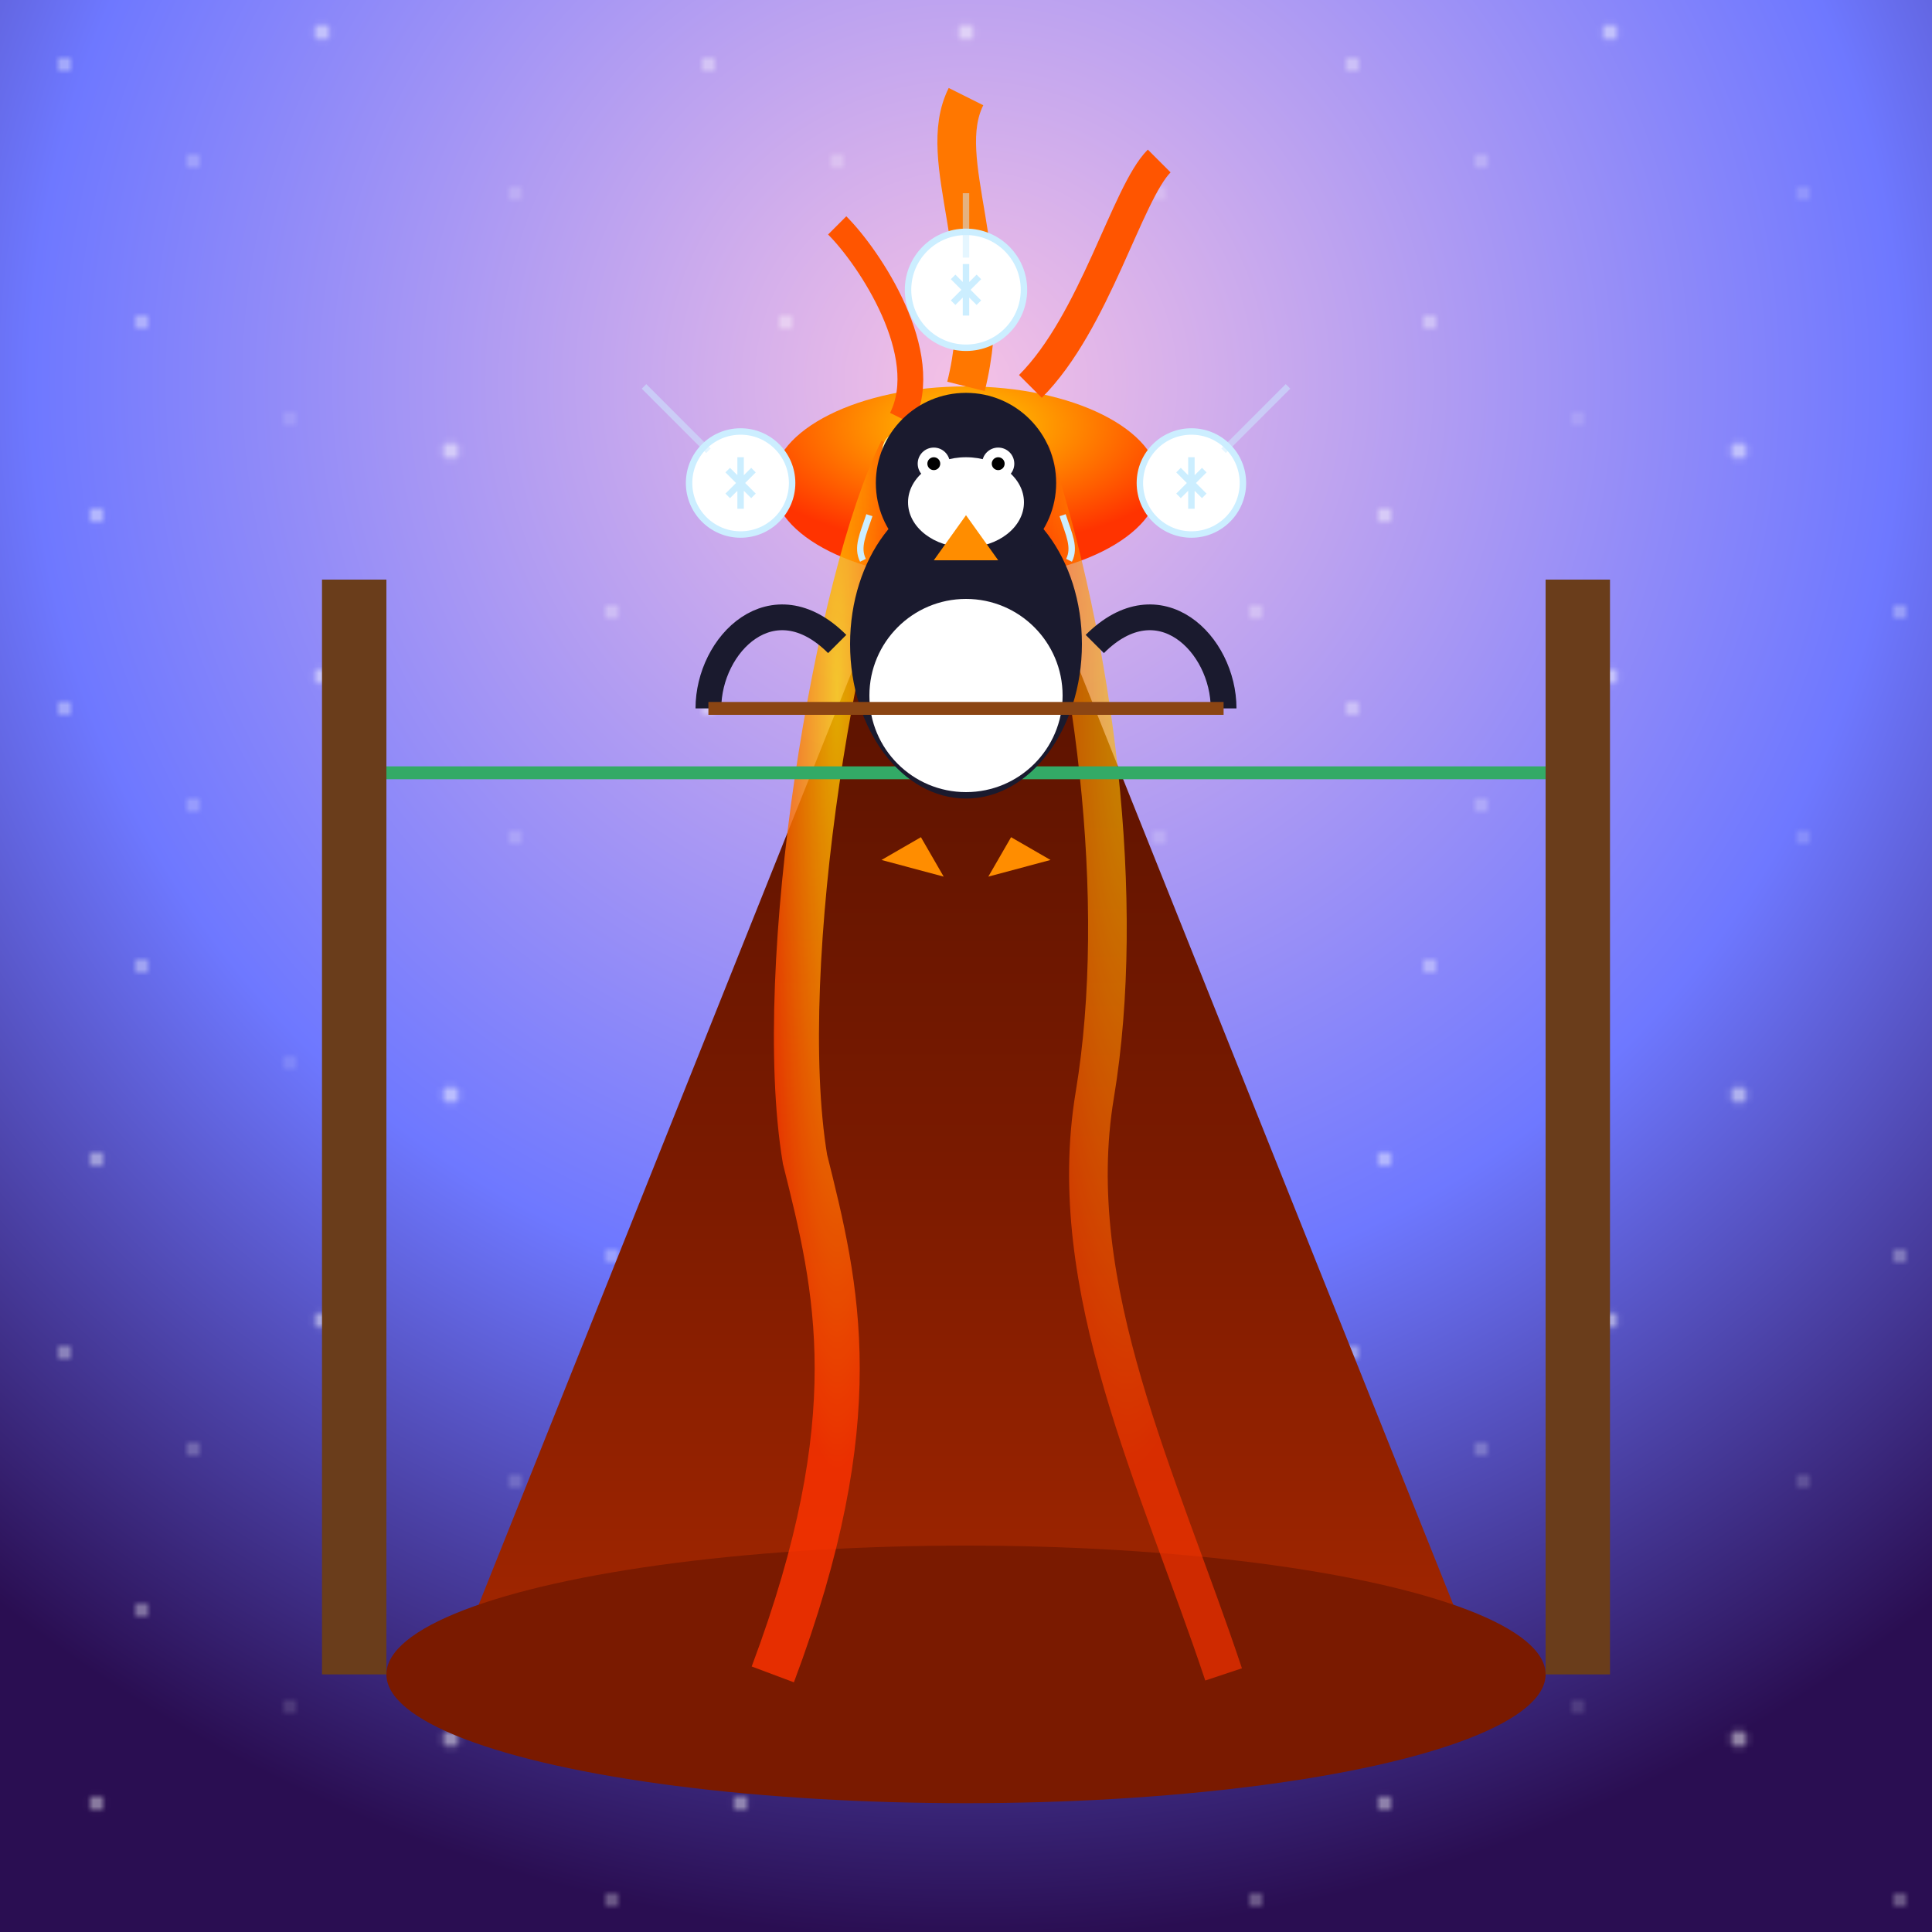 <svg xmlns="http://www.w3.org/2000/svg" viewBox="0 0 300 300">
  <!-- Background with gradient sky -->
  <defs>
    <radialGradient id="skyGradient" cx="50%" cy="20%" r="80%">
      <stop offset="0%" stop-color="#f5c1e5" />
      <stop offset="60%" stop-color="#6e78ff" />
      <stop offset="100%" stop-color="#2a0e52" />
    </radialGradient>
    
    <linearGradient id="volcanoGradient" x1="0%" y1="0%" x2="0%" y2="100%">
      <stop offset="0%" stop-color="#4a0f00" />
      <stop offset="60%" stop-color="#7a1a00" />
      <stop offset="100%" stop-color="#a52700" />
    </linearGradient>
    
    <radialGradient id="lavaGradient" cx="50%" cy="20%" r="70%">
      <stop offset="0%" stop-color="#ffcc00" />
      <stop offset="40%" stop-color="#ff8800" />
      <stop offset="90%" stop-color="#ff3300" />
    </radialGradient>
    
    <filter id="glow" x="-20%" y="-20%" width="140%" height="140%">
      <feGaussianBlur stdDeviation="3" result="blur" />
      <feComposite in="SourceGraphic" in2="blur" operator="over" />
    </filter>
    
    <pattern id="stars" width="100" height="100" patternUnits="userSpaceOnUse">
      <circle cx="10" cy="10" r="1" fill="white" />
      <circle cx="30" cy="25" r="0.8" fill="white" />
      <circle cx="50" cy="5" r="1.2" fill="white" />
      <circle cx="80" cy="30" r="0.7" fill="white" />
      <circle cx="22" cy="50" r="1" fill="white" />
      <circle cx="70" cy="70" r="1.3" fill="white" />
      <circle cx="95" cy="95" r="0.9" fill="white" />
      <circle cx="15" cy="80" r="1.1" fill="white" />
      <circle cx="45" cy="65" r="0.6" fill="white" />
    </pattern>
  </defs>
  
  <!-- Sky background -->
  <rect x="0" y="0" width="300" height="300" fill="url(#skyGradient)" />
  <rect x="0" y="0" width="300" height="300" fill="url(#stars)" opacity="0.5" />
  
  <!-- Volcano -->
  <path d="M70,260 L150,60 L230,260 z" fill="url(#volcanoGradient)" />
  <ellipse cx="150" cy="260" rx="90" ry="20" fill="#7a1a00" />
  
  <!-- Lava crater -->
  <ellipse cx="150" cy="75" rx="30" ry="15" fill="url(#lavaGradient)" />
  
  <!-- Lava flow -->
  <path d="M140,70 C130,90 120,150 125,180 C130,200 135,220 120,260" fill="none" stroke="url(#lavaGradient)" stroke-width="7" filter="url(#glow)" opacity="0.9" />
  <path d="M160,70 C170,100 175,140 170,170 C165,200 180,230 190,260" fill="none" stroke="url(#lavaGradient)" stroke-width="6" filter="url(#glow)" opacity="0.8" />
  
  <!-- Lava bubbles -->
  <circle cx="145" cy="80" r="4" fill="#ffffaa" filter="url(#glow)" />
  <circle cx="155" cy="73" r="3" fill="#ffffaa" filter="url(#glow)" />
  <circle cx="160" cy="80" r="2" fill="#ffffaa" filter="url(#glow)" />
  <circle cx="140" cy="70" r="3" fill="#ffffaa" filter="url(#glow)" />
  
  <!-- Lava explosions -->
  <path d="M140,65 C145,55 135,40 130,35" stroke="#ff5500" stroke-width="4" fill="none" filter="url(#glow)" />
  <path d="M160,60 C170,50 175,30 180,25" stroke="#ff5500" stroke-width="5" fill="none" filter="url(#glow)" />
  <path d="M150,60 C155,40 145,25 150,15" stroke="#ff7700" stroke-width="6" fill="none" filter="url(#glow)" />
  
  <!-- Tightrope -->
  <line x1="60" y1="120" x2="240" y2="120" stroke="#3a6" stroke-width="2" />
  
  <!-- Tightrope poles -->
  <rect x="50" y="90" width="10" height="170" fill="#6a3d1b" />
  <rect x="240" y="90" width="10" height="170" fill="#6a3d1b" />
  
  <!-- Penguin body -->
  <ellipse cx="150" cy="100" rx="18" ry="24" fill="#1a1a2e" />
  <ellipse cx="150" cy="108" rx="15" ry="15" fill="white" />
  
  <!-- Penguin head -->
  <circle cx="150" cy="75" r="14" fill="#1a1a2e" />
  <ellipse cx="150" cy="78" rx="9" ry="7" fill="white" />
  
  <!-- Penguin beak -->
  <path d="M150,80 L145,87 L155,87 Z" fill="#ff8d00" />
  
  <!-- Penguin eyes -->
  <circle cx="145" cy="72" r="2.5" fill="white" />
  <circle cx="155" cy="72" r="2.5" fill="white" />
  <circle cx="145" cy="72" r="1" fill="black" />
  <circle cx="155" cy="72" r="1" fill="black" />
  
  <!-- Penguin arms -->
  <path d="M130,100 C120,90 110,100 110,110" stroke="#1a1a2e" stroke-width="4" fill="none" />
  <path d="M170,100 C180,90 190,100 190,110" stroke="#1a1a2e" stroke-width="4" fill="none" />
  
  <!-- Penguin feet -->
  <path d="M143,130 L138,135 L148,135 Z" fill="#ff8d00" transform="rotate(15, 143, 130)" />
  <path d="M157,130 L152,135 L162,135 Z" fill="#ff8d00" transform="rotate(-15, 157, 130)" />
  
  <!-- Snowballs in the air -->
  <circle cx="115" cy="75" r="8" fill="white" stroke="#cceeff" stroke-width="1" />
  <circle cx="150" cy="45" r="9" fill="white" stroke="#cceeff" stroke-width="1" />
  <circle cx="185" cy="75" r="8" fill="white" stroke="#cceeff" stroke-width="1" />
  
  <!-- Snowflake details on snowballs -->
  <path d="M113,73 L117,77 M113,77 L117,73 M115,71 L115,79" stroke="#cceeff" stroke-width="1" />
  <path d="M148,43 L152,47 M148,47 L152,43 M150,41 L150,49" stroke="#cceeff" stroke-width="1" />
  <path d="M183,73 L187,77 M183,77 L187,73 M185,71 L185,79" stroke="#cceeff" stroke-width="1" />
  
  <!-- Sweat drops from penguin -->
  <path d="M135,80 C134,83 133,85 134,87" stroke="#cceeff" stroke-width="1" fill="none" />
  <path d="M165,80 C166,83 167,85 166,87" stroke="#cceeff" stroke-width="1" fill="none" />
  
  <!-- Motion lines -->
  <path d="M110,70 C105,65 103,63 100,60" stroke="#cceeff" stroke-opacity="0.5" stroke-width="1" fill="none" />
  <path d="M190,70 C195,65 197,63 200,60" stroke="#cceeff" stroke-opacity="0.5" stroke-width="1" fill="none" />
  <path d="M150,40 C150,35 150,33 150,30" stroke="#cceeff" stroke-opacity="0.5" stroke-width="1" fill="none" />
  
  <!-- Balance pole -->
  <line x1="110" y1="110" x2="190" y2="110" stroke="#8b4513" stroke-width="2" />
</svg>